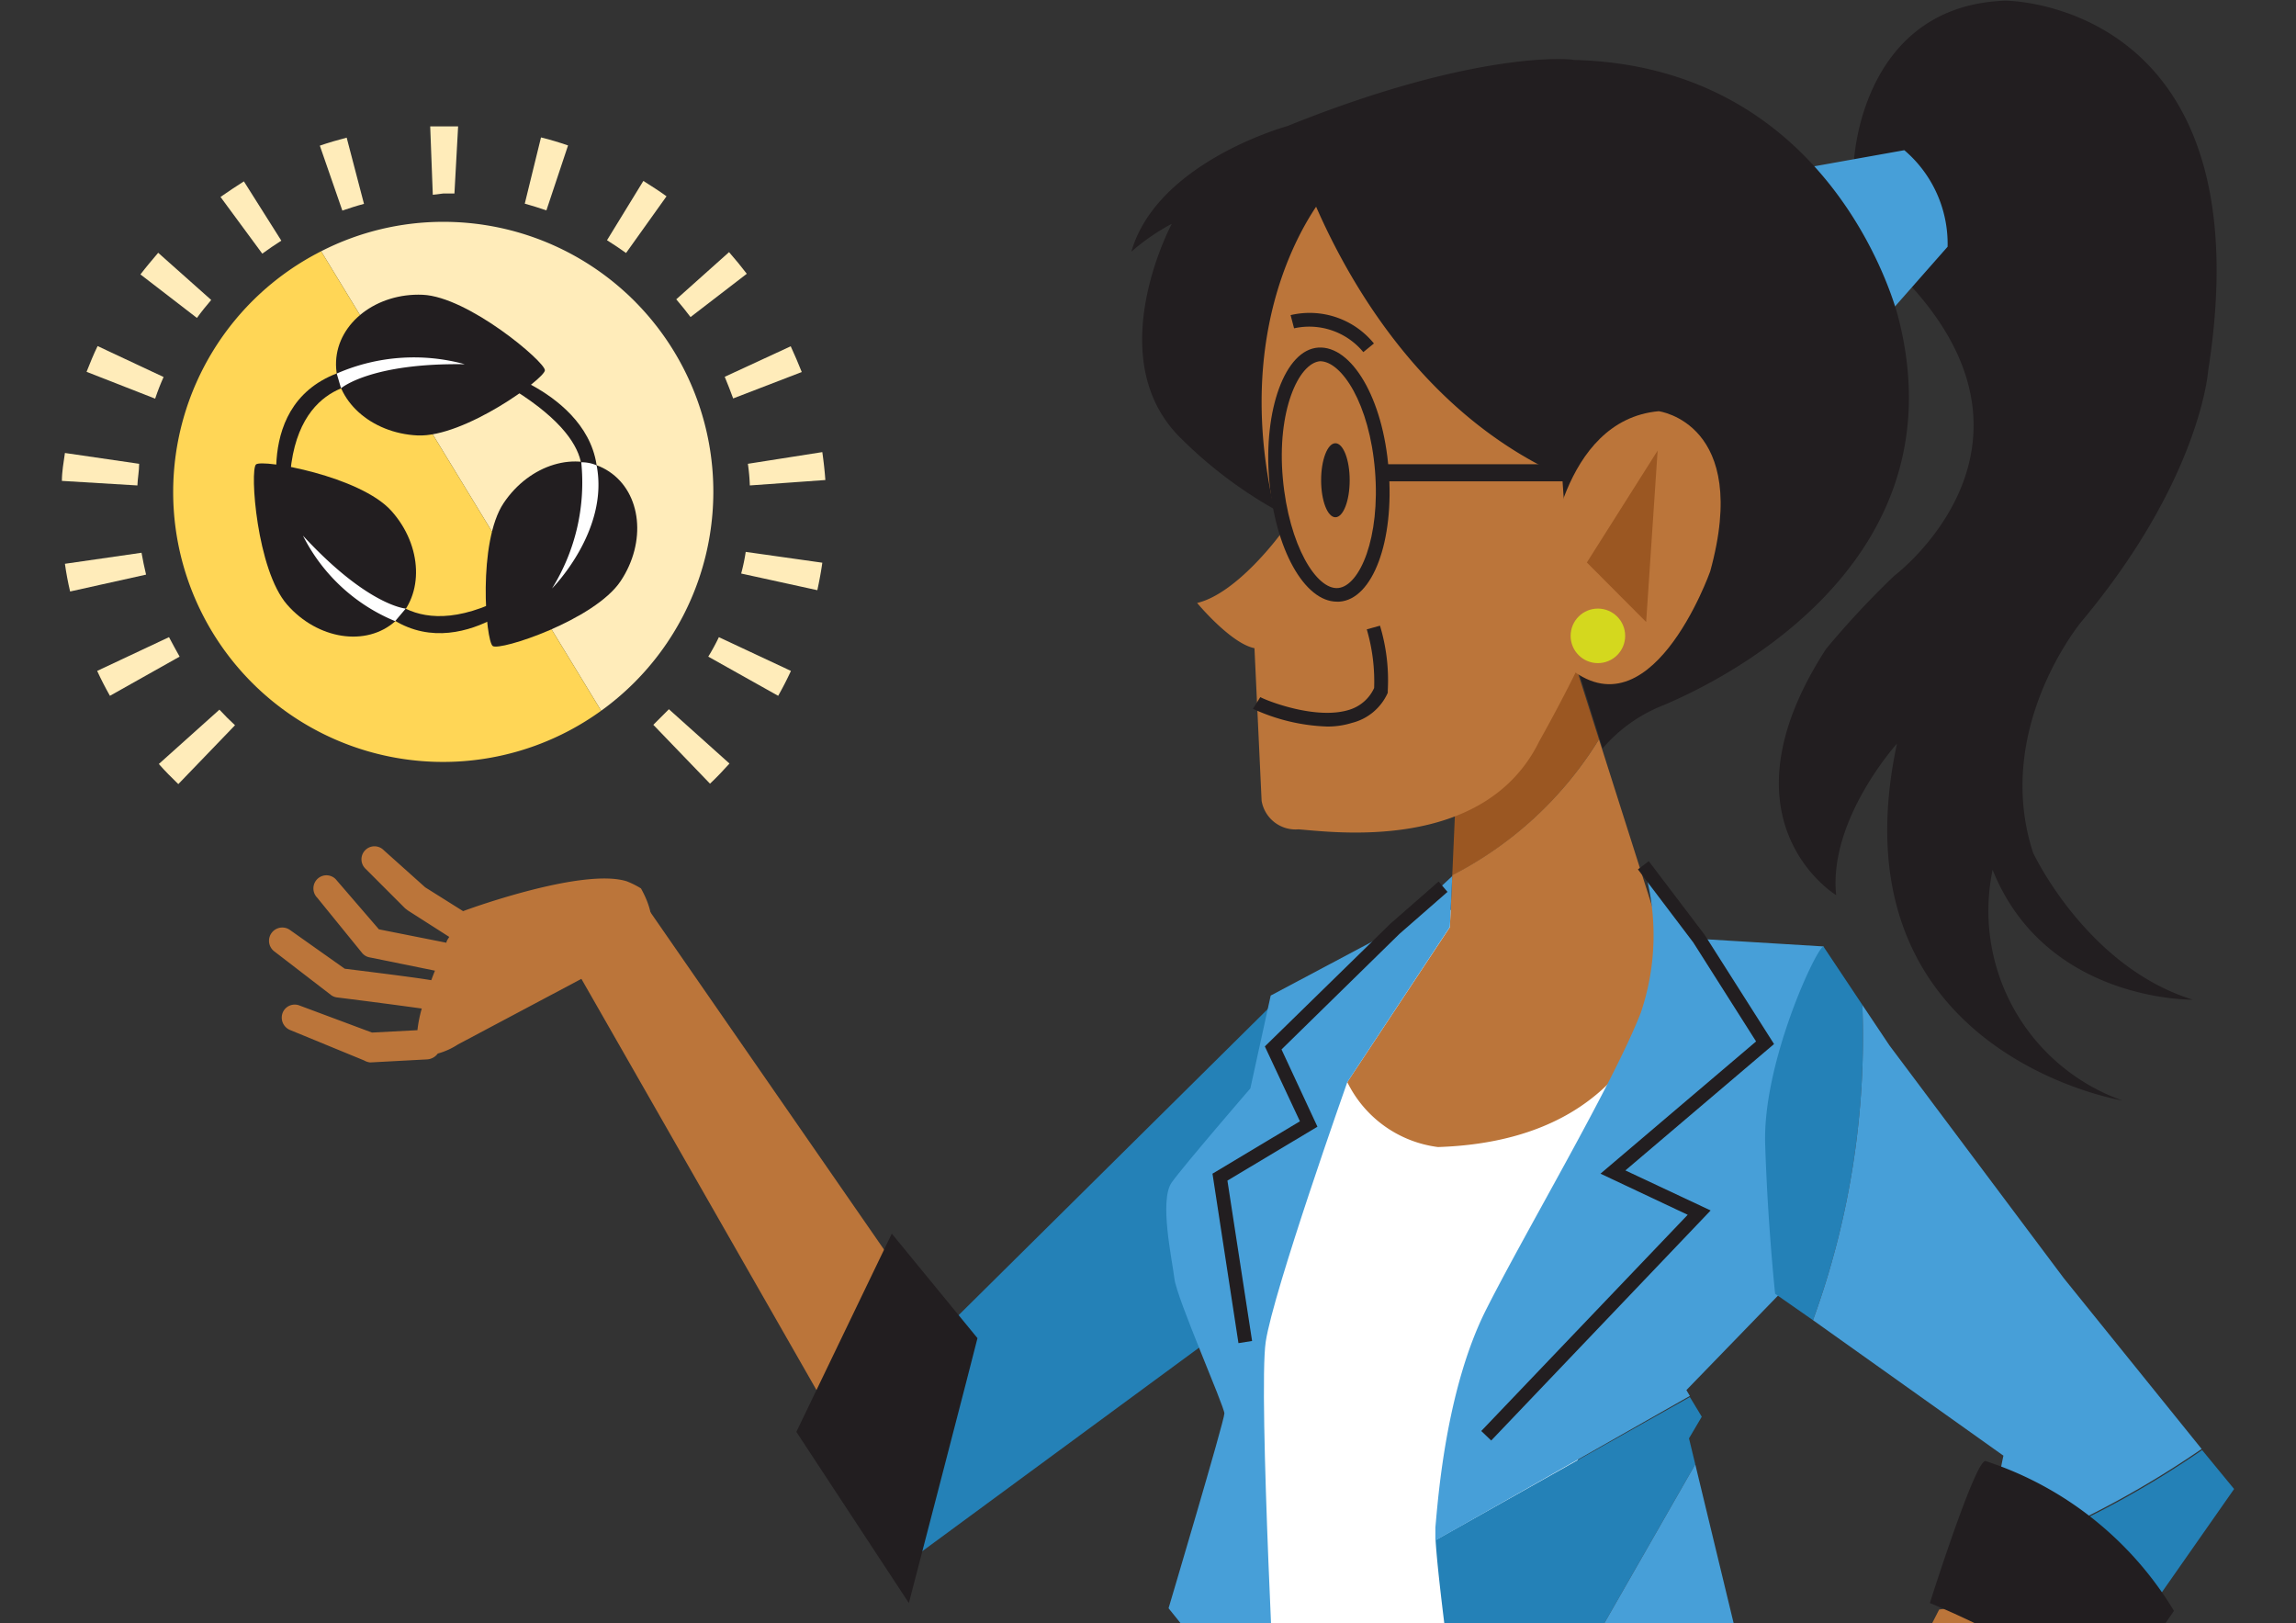<svg id="DADOS_INFORMAÇÃO_E_CONHECIMENTO" data-name="DADOS , INFORMAÇÃO E CONHECIMENTO" xmlns="http://www.w3.org/2000/svg" xmlns:xlink="http://www.w3.org/1999/xlink" viewBox="0 0 106.1 75"><rect x="0" y="0" width="106.1" height="75" fill="#333333" stroke="none"/><defs><style>.cls-1{fill:none;}.cls-2{clip-path:url(#clip-path);}.cls-3{fill:#221e20;}.cls-4{fill:#ffaf82;}.cls-5{fill:#543e70;}.cls-6{clip-path:url(#clip-path-2);}.cls-7{fill:#2481b7;}.cls-8{fill:#bb753a;}.cls-9{fill:#fff;}.cls-10{fill:#479fd8;}.cls-11{fill:#9b5722;}.cls-12{fill:#d4d81e;}.cls-13{fill:#ffecba;}.cls-14{fill:#ffd656;}</style><clipPath id="clip-path"><rect class="cls-1" y="-95" width="106.1" height="75"/></clipPath><clipPath id="clip-path-2"><rect class="cls-1" width="106.1" height="75"/></clipPath></defs><g class="cls-2"><polygon class="cls-3" points="33.06 63.77 33.05 63.75 33.05 63.77 33.06 63.77"/><path class="cls-3" d="M27.81,70.48l0,.07a25.82,25.82,0,0,1-3.26,4.35s-1.9.54-2.26,2a11.11,11.11,0,0,0,7.33-1.09l3-6.24,1.36,6,1.36.09-.82-8.15L33.11,63.9A11.24,11.24,0,0,1,27.81,70.48Z"/><path class="cls-4" d="M28.42-25l.27.55c-.09.27-10.87,10.77-10,21.09l4.89,33.23,5.25,34.3.09.57h0a31.71,31.71,0,0,1-1.06,5.7,11.24,11.24,0,0,0,5.3-6.58l0-.13h0v0l-.47-36.47s2-17.47,2.17-18.65S36-2.78,36-2.78L36.65-3l.28-19.19Z"/><polygon class="cls-3" points="39.46 63.77 39.47 63.75 39.47 63.77 39.46 63.77"/><path class="cls-3" d="M44.71,70.48l0,.07A25.82,25.82,0,0,0,48,74.9s1.9.54,2.26,2a11.11,11.11,0,0,1-7.33-1.09l-3-6.24-1.36,6-1.36.09L38,67.47l1.37-3.57A11.24,11.24,0,0,0,44.71,70.48Z"/><path class="cls-4" d="M44.1-25l-.27.55c.09.27,10.87,10.77,10.05,21.09L49,29.91l-5.25,34.3-.09.57h0a31.71,31.71,0,0,0,1.06,5.7,11.24,11.24,0,0,1-5.3-6.58l.05-.13h0v0l.47-36.47S38,9.81,37.77,8.63,36.5-2.78,36.5-2.78L35.87-3l-.28-19.19Z"/><path class="cls-5" d="M17.64-6,15.47,43.75c19.68,8.29,40.81.85,40.81.85L55-2.73s1-10.35-10.33-20.92H27.06S17.74-14.62,17.64-6Z"/></g><g class="cls-6"><path class="cls-7" d="M55.88,58.74l3-12.41L43.68,61.38c.5,2.73-1.27,7.64-1.3,10.47L56.13,61.74Z"/><path class="cls-8" d="M82.26,88.71l1.79,2.59L98.51,73.13l-.1-.12-8.8,1.36Z"/><path class="cls-9" d="M62,46.89s-3.63,8.67-3.87,10-2.22,16.52-2,17.11,1.64,3.16,1.64,3.51,5.39,4.1,11.25,1.41l6-17.69,4.93-8.67-.47-5.86L71.61,41l-4.34.82Z"/><path class="cls-3" d="M85.67,8.12c-.12-.47.23-7.85,7-8.09,0,0,12.06,0,9.37,17.11,0,0-.35,5-5.86,11.59,0,0-4.1,4.93-2.23,10.67,0,0,2.46,5.27,7.38,6.79,0,0-6.79.12-9.25-6a9.3,9.3,0,0,0,6,10.66S84.61,48.65,87.66,34.36c0,0-3.17,3.51-2.81,7,0,0-5.63-3.4-.47-11.37a40.12,40.12,0,0,1,3.16-3.39s8-6,.35-13.83Z"/><path class="cls-10" d="M82.74,7.88,88,6.94a5.68,5.68,0,0,1,2,4.46l-3.4,3.86Z"/><path class="cls-3" d="M59.48,5.83s-6,1.64-7.2,5.8a9.91,9.91,0,0,1,1.87-1.29s-3.34,6.21.41,9.9A20.11,20.11,0,0,0,60,24.11L66,9.58Z"/><path class="cls-11" d="M73.89,34.16l-1.27-4-5.29,5.29-.22,5A17.14,17.14,0,0,0,73.89,34.16Z"/><path class="cls-8" d="M73.89,34.16a17.14,17.14,0,0,1-6.78,6.28L67,42.84,62.26,50a5.43,5.43,0,0,0,4.19,3c10.46-.34,10.57-9,10.57-9Z"/><path class="cls-8" d="M61.38,8.8s-5.07,5.62-2.2,15.87c0,0-2,2.75-3.86,3.19,0,0,1.55,1.87,2.65,2.09L58.3,37A1.59,1.59,0,0,0,60,38.32c1.54.11,8.59,1.11,11.13-4.07,0,0,2.75-4.85,3-6.5s.77-12.34.77-12.34Z"/><ellipse class="cls-3" cx="61.71" cy="22.19" rx="0.66" ry="1.71"/><path class="cls-3" d="M63,16.27a3.24,3.24,0,0,0-3.2-1.1l-.16-.61a3.83,3.83,0,0,1,3.85,1.31Z"/><path class="cls-3" d="M61.78,27.8c-1.5,0-2.86-2.43-3.13-5.64s.73-6,2.27-6.1,3,2.35,3.25,5.64h0c.27,3.29-.73,6-2.28,6.1ZM61,16.69H61C60,16.78,59,19,59.28,22.1s1.56,5.17,2.56,5.07,1.95-2.33,1.7-5.42S62,16.69,61,16.69Z"/><rect class="cls-3" x="63.76" y="21.45" width="9.32" height="0.79"/><path class="cls-3" d="M61.33,33.57a8.83,8.83,0,0,1-3.43-.82l.34-.54c.26.15,2.58,1.08,4.13.58a1.86,1.86,0,0,0,1.13-1,8.55,8.55,0,0,0-.34-2.71l.61-.17a8.72,8.72,0,0,1,.36,3l0,.1a2.46,2.46,0,0,1-1.65,1.39A3.79,3.79,0,0,1,61.33,33.57Z"/><path class="cls-3" d="M59.48,5.83S62.41,17.6,72.19,22l.59,8.49,1.28,4.09a7.1,7.1,0,0,1,2.82-2c1.93-.82,13.88-6.15,10.84-17.92,0,0-2.82-11.6-15-11.89C72.72,2.73,68.33,2.26,59.48,5.83Z"/><path class="cls-8" d="M71.55,26s.56-6.59,5.1-7c0,0,4.27.55,2.38,7.4,0,0-2.83,8-6.83,4.18"/><circle class="cls-12" cx="73.84" cy="29.38" r="1.26"/><polygon class="cls-11" points="76.6 20.82 73.33 25.99 76.07 28.74 76.6 20.82"/><path class="cls-7" d="M78.05,66.46l.59-1-.55-.91L66.34,71.16c.15,2.59,1.4,11.23,1.4,11.23a18.26,18.26,0,0,0,2.31-.25l8.29-14.48Z"/><path class="cls-10" d="M78.34,67.66,70.05,82.14c2.75-.45,7.39-1.67,10.58-5Z"/><path class="cls-10" d="M84.26,43.73l-5.74-.35L75.94,40a11.16,11.16,0,0,1-.12,6.8c-1.28,3.28-5.27,10-7.14,13.7s-2.23,8.79-2.35,10.08c0,.12,0,.33,0,.6L78.09,64.5l-.16-.27L83,59S84.73,46.07,84.26,43.73Z"/><polygon class="cls-3" points="68.91 66.56 68.45 66.12 77.99 56.13 73.96 54.23 81.15 48.12 78.25 43.55 75.69 40.17 76.19 39.79 78.77 43.19 81.98 48.24 75.11 54.08 79.05 55.93 68.91 66.56"/><path class="cls-10" d="M67,42.83,62.26,50s-3.42,9.66-3.77,12S59,80.52,59,80.52L54,74.31s2.58-8.67,2.58-9S54.38,60,54.27,59.08s-.71-3.63-.12-4.45,3.63-4.34,3.63-4.34L58.72,46l5.74-3.05,2.65-2.47Z"/><polygon class="cls-3" points="57.23 62.06 56.03 54.23 60.07 51.81 58.45 48.35 64.24 42.69 66.48 40.73 66.89 41.21 64.67 43.15 59.22 48.49 60.88 52.06 56.72 54.55 57.86 61.96 57.23 62.06"/><path class="cls-8" d="M16.83,49,13.4,47.59a.62.62,0,0,1-.34-.79.6.6,0,0,1,.78-.34l3.35,1.25,2.1-.11a6,6,0,0,1,.2-1c-.85-.12-2.44-.33-3.89-.51a.59.59,0,0,1-.31-.12l-2.6-2a.61.61,0,0,1,.71-1l2.53,1.79c2.26.28,3.4.43,4,.53.05-.14.11-.29.17-.44l-3-.61a.59.59,0,0,1-.36-.2l-2.08-2.56a.61.61,0,0,1,0-.86.6.6,0,0,1,.85,0l2,2.32,3.12.62c0-.09.08-.18.13-.27l-1.91-1.22-.13-.1-1.85-1.85a.6.6,0,0,1,.87-.83L19.65,41,21.4,42.1c.5-.19,5.58-2,7.56-1.38a3.93,3.93,0,0,1,.66.33c.69,1.24.86,2.58-.93,3.21l-7.53,4a3.3,3.3,0,0,1-.93.42.66.66,0,0,1-.5.27l-2.62.14A.68.68,0,0,1,16.83,49Z"/><polygon class="cls-8" points="41.66 71.1 26.49 44.57 29.8 41.78 43.45 61.49 41.66 71.1"/><path class="cls-3" d="M45.17,61.83C45.09,62.19,42,74.07,42,74.07L36.8,66.16,41.21,57Z"/><path class="cls-7" d="M86.06,46.43l-1.8-2.7c-.35.12-2.81,5.39-2.69,9.14s.46,6.91.46,6.91L83.78,61A38.21,38.21,0,0,0,86.06,46.43Z"/><path class="cls-10" d="M87.31,48.3l-1.25-1.87A38.21,38.21,0,0,1,83.78,61l8.8,6.26s-.7,3.16-.24,3.28a12.31,12.31,0,0,1,1.4.77,44,44,0,0,0,8-4.36l-6.37-7.89Z"/><path class="cls-7" d="M99.14,74.66l4.1-5.86L101.76,67a44,44,0,0,1-8,4.36C95.74,72.52,99.14,74.66,99.14,74.66Z"/><path class="cls-3" d="M91.76,67.51c-.46-.14-2.58,6.56-2.58,6.56s6.44,2.58,8,5.16l3.28-4.8A15.93,15.93,0,0,0,91.76,67.51Z"/><path class="cls-13" d="M20.5,10.25a12.47,12.47,0,0,1,7.28,22.59L14.84,11.61A12.38,12.38,0,0,1,20.5,10.25Z"/><path class="cls-13" d="M10.19,9.1q.53-.37,1.08-.72L13,11.12c-.3.19-.59.39-.88.6Z"/><path class="cls-13" d="M25,6.35c.42.1.84.23,1.25.37l-1,3c-.33-.11-.67-.22-1-.31Z"/><path class="cls-13" d="M6.49,12.68c.26-.34.54-.67.82-1l2.45,2.18c-.23.27-.45.54-.66.83Z"/><path class="cls-13" d="M14.78,6.73c.4-.14.82-.26,1.24-.37l.8,3.06c-.34.09-.68.2-1,.31Z"/><path class="cls-13" d="M2.86,22.22c0-.43.08-.86.14-1.29l3.43.5c0,.34-.07.68-.08,1Z"/><path class="cls-13" d="M4,17.18c.16-.4.32-.8.51-1.19l3.05,1.43c-.14.31-.27.64-.39,1Z"/><path class="cls-13" d="M38,20.89c.06.43.11.86.14,1.29l-3.49.25a8.76,8.76,0,0,0-.09-1Z"/><path class="cls-13" d="M29.73,8.36c.36.23.73.46,1.07.71l-1.87,2.62c-.29-.21-.58-.4-.88-.59Z"/><path class="cls-13" d="M20,9l-.12-3.16h1.29L21,8.94h-.51Z"/><path class="cls-13" d="M36.55,31c-.18.39-.38.78-.59,1.15l-3.23-1.81a9.75,9.75,0,0,0,.49-.9Z"/><path class="cls-13" d="M38,26c-.06.43-.14.85-.23,1.27l-3.52-.77a8.62,8.62,0,0,0,.21-1Z"/><path class="cls-13" d="M33.69,11.65c.28.32.56.66.82,1l-2.6,2c-.21-.28-.43-.55-.66-.82Z"/><path class="cls-13" d="M36.54,16c.18.39.35.79.51,1.19l-3.17,1.22c-.12-.33-.25-.66-.39-1Z"/><path class="cls-13" d="M5.08,32.15c-.21-.37-.41-.76-.59-1.15l3.32-1.56c.16.3.32.6.49.9Z"/><path class="cls-13" d="M10.86,33.51,8.24,36.23c-.31-.3-.62-.61-.9-.93l2.8-2.51Q10.49,33.17,10.86,33.51Z"/><path class="cls-13" d="M30.91,32.77l2.8,2.51c-.29.32-.59.64-.9.93l-2.62-2.72Z"/><path class="cls-13" d="M6.75,26.55l-3.51.78c-.1-.42-.18-.85-.24-1.28l3.54-.51C6.6,25.88,6.67,26.22,6.75,26.55Z"/><path class="cls-14" d="M14.84,11.61,27.78,32.84A12.47,12.47,0,1,1,14.84,11.61Z"/><path class="cls-3" d="M18.09,23.61c1.44,1.61,1.52,3.89.18,5.09s-3.59.85-5-.76-1.73-6.22-1.44-6.48S16.65,22,18.09,23.61Z"/><path class="cls-3" d="M23.27,23.25c1.2-1.8,3.38-2.46,4.88-1.46s1.73,3.26.53,5.06-5.58,3.24-5.91,3S22.07,25.05,23.27,23.25Z"/><path class="cls-3" d="M19.3,20.12c-2.16-.1-3.85-1.62-3.77-3.42s1.89-3.17,4-3.08,5.66,3.1,5.65,3.49S21.46,20.21,19.3,20.12Z"/><path class="cls-3" d="M12.93,23.31s-1.42-5.62,4-6.4l0,.8s-3.8-.19-3.54,5.58Z"/><path class="cls-3" d="M24.17,27.67s-4.29,3.9-7.55-.53l.72-.35s1.62,3.43,6.59.48Z"/><path class="cls-3" d="M23.53,17.32s5.86,2,3.54,7l-.44-1.67s1.64-2-3.33-4.91Z"/><path class="cls-9" d="M14,24.75a8.3,8.3,0,0,0,4.26,3.95l.49-.58S17,28,14,24.75Z"/><path class="cls-9" d="M21.48,16.83a8.9,8.9,0,0,0-5.92.43l.2.68S17.12,16.76,21.48,16.83Z"/><path class="cls-9" d="M25.51,27.19s2.65-2.66,2.06-5.69a1.75,1.75,0,0,0-.71-.14A9.26,9.26,0,0,1,25.51,27.19Z"/></g></svg>